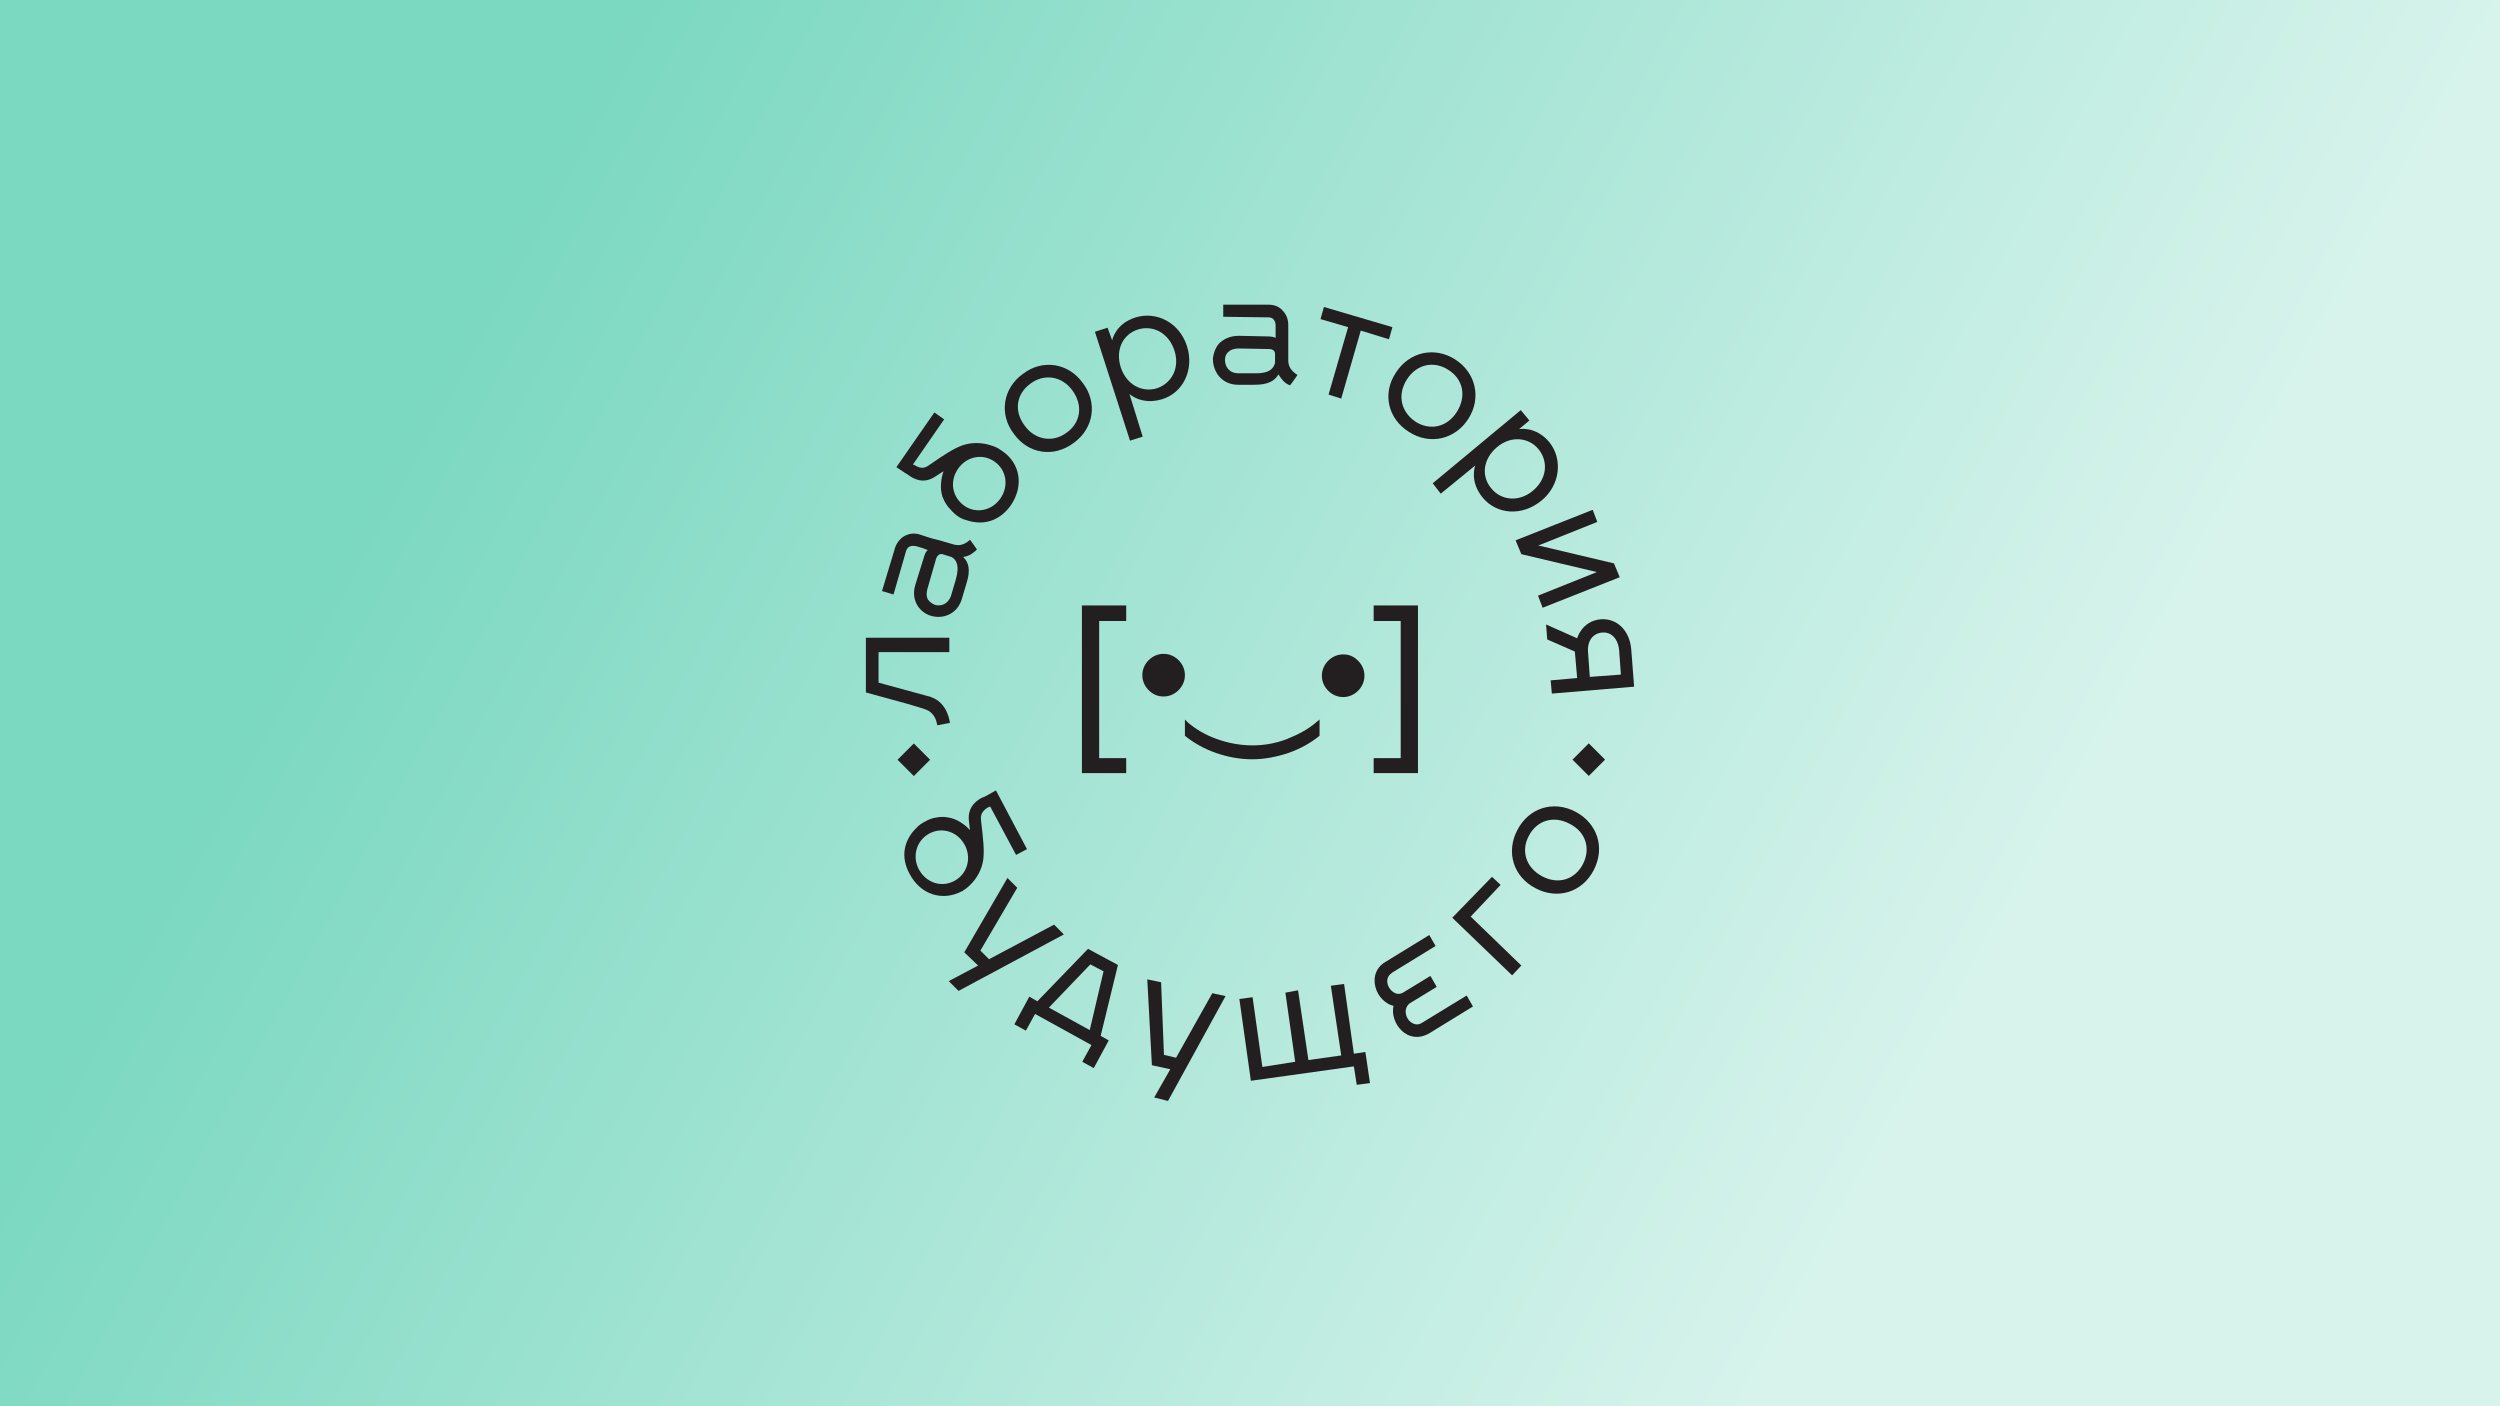 <?xml version="1.0" encoding="UTF-8"?> <svg xmlns="http://www.w3.org/2000/svg" width="1920" height="1080" viewBox="0 0 1920 1080" fill="none"><rect x="0" y="0" width="1920" height="1080" fill="#808080" stroke="none"/> <rect width="1920" height="1080" fill="url(#paint0_linear_274_2)"></rect> <path d="M830.898 593.751H864.928V582.246H844.157V476.932H864.928V464.984H830.898V593.751Z" fill="#231F20"></path> <path d="M893.655 534.899C898.074 534.899 902.052 533.129 905.146 530.032C908.239 526.934 910.007 522.952 910.007 518.527C910.007 514.102 908.239 510.119 905.146 507.022C902.052 503.924 898.074 502.154 893.655 502.154C889.236 502.154 885.258 503.924 882.164 507.022C879.071 510.119 877.303 514.102 877.303 518.527C877.303 522.952 879.071 526.934 882.164 530.032C885.258 533.129 888.794 534.899 893.655 534.899Z" fill="#231F20"></path> <path d="M1031.54 502.594C1027.12 502.594 1023.15 504.364 1020.05 507.461C1016.96 510.559 1015.19 514.541 1015.19 518.966C1015.19 523.391 1016.96 527.374 1020.05 530.471C1023.15 533.568 1027.12 535.338 1031.54 535.338C1035.96 535.338 1039.94 533.568 1043.03 530.471C1046.13 527.374 1047.89 523.391 1047.89 518.966C1047.89 514.541 1046.13 510.559 1043.03 507.461C1039.5 503.921 1035.96 502.594 1031.54 502.594Z" fill="#231F20"></path> <path d="M910.007 554.807V562.772V564.984L910.449 565.427C917.078 570.737 925.034 575.162 933.872 578.259C942.711 581.356 951.992 583.126 961.715 583.126C970.996 583.126 980.277 581.356 989.558 578.259C998.397 575.162 1006.35 570.737 1012.98 565.427L1013.42 564.984V562.772V554.807V552.594L1010.77 554.807C1004.58 560.117 997.071 564.099 988.232 567.639C970.996 574.277 951.992 573.834 934.756 567.639C925.917 564.542 918.404 560.117 912.217 554.807L910.007 552.594V554.807Z" fill="#231F20"></path> <path d="M1054.97 582.246V593.751H1089V464.984H1054.97V476.932H1075.74V582.246H1054.97Z" fill="#231F20"></path> <path d="M809.517 710.126L759.577 736.676L752.948 730.039L781.232 681.807L773.719 674.284L740.573 731.366L751.18 741.544L728.641 753.491L736.154 761.013L817.03 717.649L809.517 710.126Z" fill="#231F20"></path> <path d="M835.592 728.712L796.7 768.98L790.513 765.44L779.022 786.679L787.861 791.547L794.933 778.714L838.243 802.609L831.172 815.442L840.011 820.309L851.502 799.069L845.315 795.529L858.573 741.102L835.592 728.712ZM836.918 791.104L805.539 773.847L837.36 740.66L847.524 745.97L836.918 791.104Z" fill="#231F20"></path> <path d="M903.209 812.34L893.929 810.127L891.719 754.373L881.112 752.16L884.648 818.092L898.79 821.189L886.415 842.872L897.022 845.527L941.217 764.993L931.052 762.78L903.209 812.34Z" fill="#231F20"></path> <path d="M1039.77 809.244L1032.26 755.702L1022.09 757.03L1030.05 810.572L1004.86 814.112L996.903 760.57L987.18 762.34L994.693 815.439L969.502 819.422L961.989 765.88L951.824 767.207L960.663 830.041L1039.77 818.979L1041.98 833.139L1052.15 831.811L1048.61 807.917L1039.77 809.244Z" fill="#231F20"></path> <path d="M1152.47 679.593L1145.84 673.398L1115.34 704.816L1161.31 749.065L1168.38 741.543L1129.49 703.931L1152.47 679.593Z" fill="#231F20"></path> <path d="M1209.92 623.395C1193.13 614.545 1174.12 620.297 1165.28 637.554C1156.45 654.369 1162.19 673.397 1179.43 682.247C1196.22 691.096 1215.22 685.344 1224.06 668.087C1232.9 650.829 1226.72 632.244 1209.92 623.395ZM1215.67 663.662C1209.48 675.609 1196.66 679.592 1184.29 672.954C1171.91 666.317 1167.94 653.484 1174.12 641.979C1180.31 630.032 1193.13 626.05 1205.5 632.687C1217.88 638.882 1221.85 651.714 1215.67 663.662Z" fill="#231F20"></path> <path d="M824.543 340.203C840.012 329.14 843.105 309.228 831.615 294.183C820.566 278.696 800.678 275.598 785.652 287.103C770.184 298.166 767.09 318.078 778.581 333.123C789.63 348.61 809.075 351.708 824.543 340.203ZM791.397 294.626C802.004 286.661 815.704 288.873 823.66 299.936C832.057 311.44 829.847 324.715 819.24 332.238C808.633 340.203 794.933 337.99 786.978 326.928C778.581 315.865 780.349 302.59 791.397 294.626Z" fill="#231F20"></path> <path d="M867.412 302.589C867.412 302.589 876.693 311.439 892.603 306.572C908.513 301.704 917.352 284.004 911.606 265.862C905.861 247.72 888.183 238.87 872.273 243.737C856.363 248.605 854.153 261.437 854.153 261.437L850.618 251.702L840.895 254.8L867.854 338.431L877.577 335.334L867.412 302.589ZM874.041 253.03C885.532 249.49 897.464 255.685 901.884 268.959C906.303 282.234 900.116 294.182 888.625 298.164C877.135 301.704 865.202 295.509 860.783 282.234C856.363 268.517 862.55 256.57 874.041 253.03Z" fill="#231F20"></path> <path d="M1020.33 303.03L1030.05 306.128L1045.07 253.913L1066.73 260.551L1069.38 251.258L1016.79 235.771L1014.14 245.063L1035.35 251.258L1020.33 303.03Z" fill="#231F20"></path> <path d="M1082.2 331.793C1098.11 341.971 1117.55 337.546 1127.72 321.616C1137.88 305.686 1133.46 286.216 1117.55 276.039C1101.64 265.862 1082.2 270.287 1072.03 286.216C1061.43 302.146 1065.85 321.616 1082.2 331.793ZM1080.43 291.526C1087.94 279.579 1101.2 276.924 1112.25 284.004C1123.74 291.084 1126.39 304.359 1118.88 316.306C1111.37 328.254 1098.11 330.908 1087.06 323.829C1076.01 316.306 1072.92 303.474 1080.43 291.526Z" fill="#231F20"></path> <path d="M1106.51 379.14L1133.02 357.458C1133.02 357.458 1128.16 369.405 1138.77 382.238C1149.37 395.07 1168.82 396.84 1183.85 384.45C1198.43 372.503 1200.2 352.591 1190.03 339.758C1179.43 326.926 1166.61 329.581 1166.61 329.581L1174.57 322.943L1167.94 314.979L1100.32 371.175L1106.51 379.14ZM1149.82 343.298C1160.42 334.448 1174.12 335.776 1181.64 345.068C1189.15 354.361 1188.27 367.636 1177.22 376.928C1166.61 385.778 1152.91 384.45 1145.4 375.158C1137.44 365.866 1138.77 352.591 1149.82 343.298Z" fill="#231F20"></path> <path d="M1168.38 425.602L1226.27 439.319L1225.39 439.762L1181.19 457.462L1184.73 466.754L1243.95 443.302L1239.53 432.682L1181.64 418.965H1181.19L1182.52 418.522L1226.72 400.822L1223.18 391.53L1163.96 414.982L1168.38 425.602Z" fill="#231F20"></path> <path d="M1211.25 490.205L1187.38 479.585L1188.27 491.09L1209.48 500.382L1211.25 520.737L1190.92 522.507L1191.8 532.684L1255 527.374L1252.79 498.612C1251.46 483.567 1241.3 474.717 1229.37 475.602C1214.78 476.93 1211.25 490.205 1211.25 490.205ZM1243.51 499.497L1244.84 518.082L1220.97 519.852L1219.64 501.267C1218.76 491.975 1223.62 486.222 1230.69 485.78C1237.32 485.337 1242.63 490.205 1243.51 499.497Z" fill="#231F20"></path> <path d="M697.262 364.539C700.798 367.194 708.753 372.504 718.476 365.867C720.685 364.539 722.453 363.212 724.663 361.884C722.895 366.752 721.569 374.716 723.779 381.354C724.221 382.239 724.663 383.566 725.105 384.451C725.989 386.221 726.873 387.549 728.198 389.319C730.408 391.974 732.618 394.186 734.828 395.956C737.921 398.169 740.573 399.054 740.573 399.054H741.015C755.157 404.364 767.974 399.939 776.371 387.991C786.536 372.946 783.442 355.689 769.742 346.397C768.858 345.954 767.974 345.069 767.09 344.627C766.648 344.184 753.831 337.104 739.247 341.972C732.176 344.627 725.989 348.609 713.172 357.459C709.637 360.114 706.101 359.672 702.124 357.017H701.682C701.24 357.017 701.24 356.574 701.24 356.574L725.105 322.059L717.592 316.75L688.423 358.787L695.052 363.212C695.936 363.654 695.936 363.654 697.262 364.539ZM735.712 360.114C742.341 350.379 754.715 348.167 763.554 354.362C772.835 360.557 775.045 372.946 768.416 382.681C761.786 392.416 749.412 394.629 740.573 388.434C731.292 381.796 729.082 369.849 735.712 360.114Z" fill="#231F20"></path> <path d="M740.131 683.572C740.573 683.572 752.948 675.607 755.157 660.12C756.041 652.598 755.157 645.075 753.39 629.588C752.948 625.163 754.715 622.508 759.135 619.853H759.577C760.019 619.853 760.019 619.41 760.461 619.41L780.348 656.58L788.745 652.155L764.88 607.021L757.809 611.003C756.925 611.445 756.925 611.445 755.157 612.33H754.715C751.18 614.1 742.783 618.968 744.109 630.473C744.551 633.128 744.551 635.34 744.993 637.553C741.457 633.57 734.828 628.703 728.198 627.818C727.315 627.818 725.989 627.375 725.105 627.375C723.337 627.375 721.569 627.375 719.36 627.818C715.824 628.26 712.73 629.588 710.521 630.915C706.985 632.685 705.217 634.455 705.217 634.455C705.217 634.455 704.775 634.455 704.775 634.898C693.727 645.075 691.517 658.35 698.588 671.182C706.985 687.112 723.779 692.422 738.805 684.457C738.363 684.9 739.247 684.457 740.131 683.572ZM733.06 676.492C723.337 681.802 711.404 678.262 705.659 667.642C700.356 657.465 703.891 645.518 713.614 640.208C723.337 634.898 735.27 638.438 741.015 649.058C746.318 659.235 742.783 671.182 733.06 676.492Z" fill="#231F20"></path> <path d="M697.262 540.651L706.101 543.306C707.869 543.749 710.079 544.634 711.404 545.076C715.824 546.846 718.918 550.829 719.801 557.024C726.431 555.696 729.524 555.254 729.524 555.254C729.524 555.254 728.198 539.766 714.94 535.341C714.498 534.899 714.056 534.899 713.614 534.899L674.723 524.279V500.827H729.082V489.764H665V531.801L697.262 540.651Z" fill="#231F20"></path> <path d="M695.936 422.943C697.262 418.961 700.798 418.961 703.45 419.403C706.543 420.288 709.637 421.173 711.405 422.058L712.73 422.5C712.73 422.5 710.963 422.5 709.195 429.138L703.008 449.05C700.798 456.13 702.566 461.44 704.333 464.538C706.543 468.52 710.521 471.618 714.94 472.945C723.779 475.6 735.27 472.06 738.805 459.67L742.341 447.723C745.435 437.988 744.109 431.793 739.689 427.81C742.341 427.368 744.551 426.483 745.876 425.598C748.528 423.828 750.296 422.058 750.296 422.058C750.296 422.058 748.97 419.846 744.993 414.536C740.573 418.518 736.596 419.403 732.176 418.076C728.641 417.191 722.011 414.978 719.802 414.536L716.266 413.651C714.498 413.208 710.521 411.881 706.543 410.553C702.566 409.226 698.588 409.668 695.053 411.438C691.517 413.208 688.865 416.748 687.539 420.288L677.375 453.918L686.214 456.573L695.936 422.943ZM718.918 429.138C718.918 429.138 720.244 424.713 723.779 425.598L730.85 427.81C733.944 429.58 737.479 433.563 733.944 445.51L730.408 457.458C728.199 464.095 722.453 465.865 718.034 464.538C715.824 463.653 714.056 462.325 712.73 460.555C711.405 458.343 711.405 455.245 712.288 452.148L718.918 429.138Z" fill="#231F20"></path> <path d="M950.94 295.507H963.315C973.48 295.507 978.783 292.852 981.877 287.542C983.202 289.754 984.528 291.524 985.854 292.852C988.064 295.064 990.716 295.949 990.716 295.949C990.716 295.949 992.925 293.294 996.461 287.984C991.599 284.887 989.39 281.347 989.39 276.922C989.39 272.497 989.39 253.912 989.39 249.487C989.39 245.505 988.064 241.522 984.97 238.425C982.319 235.327 978.341 234 974.364 234H939.45V243.292L974.364 243.735C978.341 243.735 979.667 247.275 979.667 249.93C979.667 253.027 979.667 256.125 979.667 258.337V259.665C979.667 259.665 979.225 258.337 972.154 258.337L951.382 257.895C943.869 257.895 939.45 260.992 936.798 263.205C933.704 266.302 931.937 271.17 931.495 275.595C931.495 285.33 938.124 295.507 950.94 295.507ZM943.427 270.285C945.195 268.515 947.847 267.63 951.382 267.63L974.805 268.072C974.805 268.072 979.225 268.072 979.225 271.612V278.692C978.341 282.232 975.689 287.099 963.315 286.657H950.94C943.869 286.657 940.776 281.347 940.776 276.48C940.776 273.825 941.659 271.612 943.427 270.285Z" fill="#231F20"></path> <path d="M1092.36 785.352C1089.71 787.122 1087.06 787.122 1084.85 785.795C1081.76 784.467 1079.55 780.485 1079.55 776.945C1079.55 774.29 1080.87 771.635 1083.08 770.307L1103.41 757.917L1098.55 749.51L1078.22 761.9C1075.57 763.67 1072.92 763.67 1070.71 762.342C1067.61 760.572 1065.4 757.032 1065.4 753.492C1065.4 750.837 1066.73 748.625 1069.38 746.855L1102.53 726.5L1097.67 718.093L1064.52 738.448C1058.78 741.545 1055.68 746.855 1055.68 753.05C1055.68 760.13 1059.66 767.21 1065.85 770.75C1067.17 771.635 1068.94 772.077 1070.27 772.52C1069.82 773.847 1069.82 775.617 1069.82 777.387C1070.27 784.467 1074.69 791.547 1080.87 794.645C1086.18 797.299 1092.36 796.857 1098.11 793.317L1131.25 772.962L1126.39 764.555L1092.36 785.352Z" fill="#231F20"></path> <path d="M701.814 570.975L689.314 583.49L701.814 596.006L714.314 583.49L701.814 570.975Z" fill="#231F20"></path> <path d="M1220.18 570.892L1207.68 583.407L1220.18 595.923L1232.68 583.407L1220.18 570.892Z" fill="#231F20"></path> <defs> <linearGradient id="paint0_linear_274_2" x1="369.5" y1="212.5" x2="1489" y2="817.5" gradientUnits="userSpaceOnUse"> <stop stop-color="#7BD8C1"></stop> <stop offset="1" stop-color="#D7F3EC"></stop> </linearGradient> </defs> </svg> 